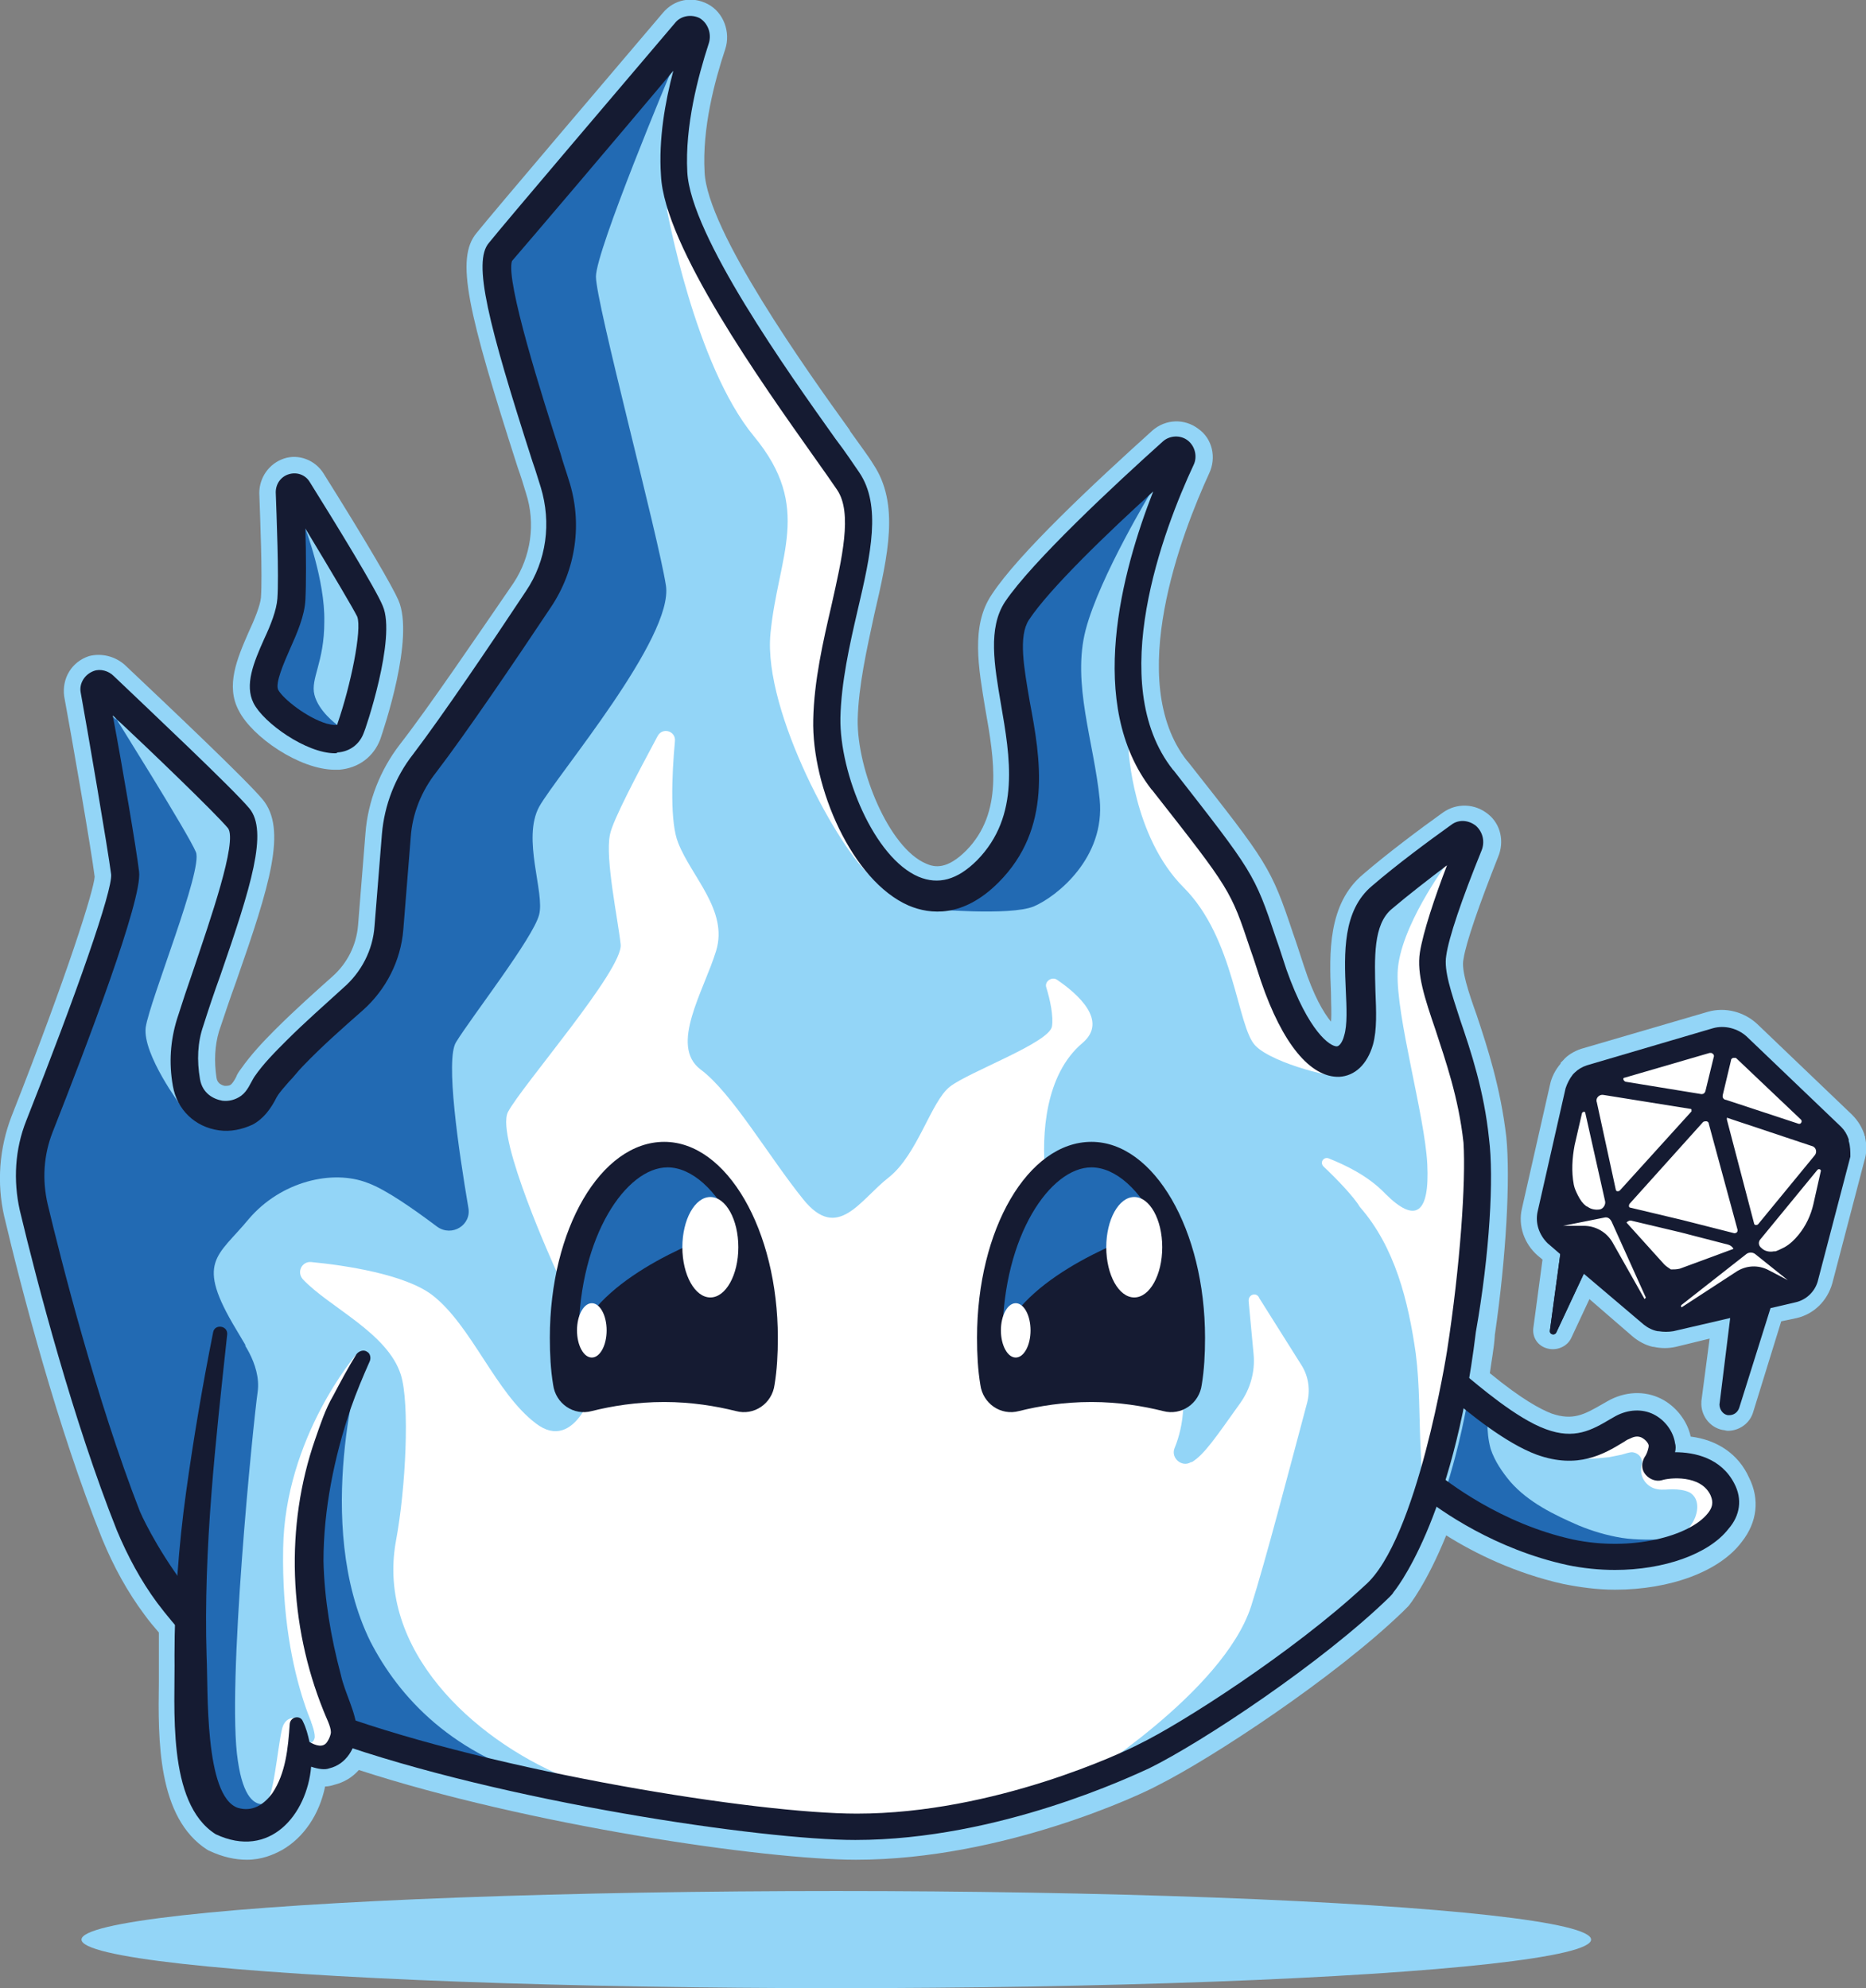 <?xml version="1.0" encoding="utf-8"?>
<!-- Generator: Adobe Illustrator 28.2.0, SVG Export Plug-In . SVG Version: 6.00 Build 0)  -->
<!DOCTYPE svg PUBLIC "-//W3C//DTD SVG 1.1//EN" "http://www.w3.org/Graphics/SVG/1.1/DTD/svg11.dtd">
<svg version="1.1" xmlns:x="http://ns.adobe.com/Extensibility/1.0/" xmlns:i="http://ns.adobe.com/AdobeIllustrator/10.0/" xmlns:graph="http://ns.adobe.com/Graphs/1.0/"
	 xmlns="http://www.w3.org/2000/svg" xmlns:xlink="http://www.w3.org/1999/xlink" x="0px" y="0px" viewBox="0 0 226.7 241.5"
	 style="enable-background:new 0 0 226.7 241.5;" xml:space="preserve">
<rect x="0" y="0" width="226.7" height="241.5" fill="#808080" stroke="none"/>
<style type="text/css">
	.st0{fill:#93D5F7;}
	.st1{fill:#226AB3;}
	.st2{fill:#FFFFFF;}
	.st3{fill:#151B32;}
</style>
<g id="Colors">
	<g>
		<path class="st0" d="M40.7,93.5c0.2,0,0.3,0,0.5,0c2.4-0.2,4.2-1.6,5-3.7c0.4-1.2,4.2-12.3,2.2-16.9c-0.7-1.6-3.7-6.8-9.1-15.4
			c-1-1.6-3-2.4-4.8-1.8c-1.8,0.6-3,2.3-3,4.2c0.1,2.9,0.4,10,0.2,12.7c-0.1,1-0.8,2.7-1.5,4.2c-1.4,3.2-2.8,6.5-1.2,9.5
			C30.6,89.5,36.4,93.5,40.7,93.5z"/>
		<path class="st0" d="M205.4,174.5c-0.4-1.9-1.8-3.7-3.6-4.6c-2-1-4.4-0.9-6.5,0.3c-0.2,0.1-0.5,0.3-0.7,0.4
			c-2.1,1.2-3.5,2-6.1,1.1c-1.3-0.5-3.6-1.7-7.5-4.9c0.2-1.5,0.5-3,0.6-4.5c0,0,0,0,0-0.1c1.4-9.6,1.9-19.1,1.4-24.1
			c-0.7-6-2.3-10.9-3.6-14.8c-1-2.8-1.9-5.5-1.6-6.8c0.3-2,1.9-6.6,4.2-12.4c0.8-1.9,0.3-4-1.2-5.2c-1.6-1.3-3.8-1.4-5.5-0.2
			c-2.8,2-6.8,5-9.7,7.5c-4.3,3.6-4.1,9.6-3.9,14.4c0,1.2,0.1,2.5,0,3.5c-0.9-1.1-2.1-3.1-3.3-6.8c-0.5-1.5-0.9-2.8-1.3-3.9
			c-2.7-8.1-3.1-8.6-12.8-20.9l-0.1-0.1c-7.6-9.7-0.6-27.7,2.7-34.9c0.9-1.9,0.4-4.2-1.3-5.4c-1.7-1.3-4-1.2-5.6,0.2
			c-7.1,6.4-16.3,15-19.5,19.9c-2.6,3.8-1.6,9-0.8,13.9c1.1,6.2,2.2,12.6-2.3,17.2c-2.3,2.3-3.8,2.1-4.9,1.6
			c-4.5-1.9-8.4-11.4-8.3-17.5c0.1-4.1,1.1-8.5,2-12.7c1.7-7.3,3.1-13.5-0.1-18.3c-0.6-1-1.6-2.3-2.8-4l-0.1-0.2
			C98,45,85.9,28,85.6,20.9c-0.3-5.3,1.2-11,2.5-14.9c0.7-2.1-0.2-4.5-2.1-5.5c-1.9-1-4.1-0.6-5.5,1.1c-6.2,7.3-20.6,24.2-22.6,26.7
			c-2.6,3.1-1.1,9.5,5,28.5c0.4,1.1,0.7,2.1,1,3.1c1.2,3.7,0.6,7.7-1.5,10.9C58,77.2,52.1,85.9,48.6,90.4c-2.4,3.1-3.9,6.9-4.2,10.8
			l-0.9,11.2c-0.2,2.4-1.3,4.6-3.1,6.2c-1.9,1.7-4.5,4-7,6.5c-1.5,1.5-2.9,3-4.1,4.7c-0.3,0.4-0.5,0.7-0.6,1
			c-0.2,0.4-0.4,0.7-0.6,0.9c-0.2,0.2-0.5,0.2-0.8,0.2c-0.4-0.1-0.9-0.3-1-1c-0.3-2-0.2-3.9,0.3-5.6c0.6-1.8,1.3-3.9,2.1-6.1
			c4.1-11.7,6.2-18.5,3.2-22.1c-2-2.4-11.3-11.2-16.7-16.3c-1.2-1.1-2.9-1.5-4.4-1.1c-2.1,0.7-3.3,2.7-3,4.9
			c0.8,4.3,3.3,18.6,3.7,21.9c-0.1,1.6-3.2,11.6-10.1,29.1c-1.5,3.9-1.8,8.1-0.9,12.1c2.1,8.9,6.5,25.8,11.9,39.2
			c1.4,3.4,3.1,6.5,5.2,9.3c0.5,0.7,1.1,1.4,1.7,2.1c0,1,0,2,0,3c0,0.9,0,1.9,0,3c-0.1,7-0.2,16.5,5.9,20.4c0.1,0,0.1,0.1,0.2,0.1
			c1.7,0.8,3.2,1.1,4.6,1.1c1.8,0,3.2-0.6,4.3-1.2c2.6-1.5,4.5-4.3,5.2-7.7c0.4,0,0.8-0.1,1.1-0.2c1.2-0.3,2.2-0.9,3-1.8
			c20.6,6.7,49.3,10.9,60.4,10.9c17.9,0,34.8-8,36.6-9c6.6-3.3,21.5-13.1,29.8-21.1c0.2-0.2,0.4-0.4,0.7-0.7
			c0.1-0.1,2.2-2.7,4.6-8.6c3.5,2.2,8.4,4.6,14.2,5.9c2,0.4,4.1,0.7,6.3,0.7c6.7,0,12.7-2.2,15.4-5.8c1.9-2.4,2.2-5.2,0.9-7.8
			C211.2,176.6,208.6,174.9,205.4,174.5z"/>
		<path class="st0" d="M226.6,138.2c0-0.1,0-0.2-0.1-0.3l0-0.1c-0.3-0.9-0.8-1.7-1.5-2.4l-11.5-11c-1.6-1.5-3.9-2.1-6-1.5l-15.4,4.5
			c-0.9,0.3-1.7,0.8-2.2,1.4c-0.1,0.1-0.2,0.2-0.3,0.3l0,0.1c-0.6,0.7-1.1,1.6-1.3,2.6l-3.4,15c-0.5,2.1,0.3,4.3,1.9,5.7l0.6,0.5
			l-1.1,8.2c-0.2,1.2,0.5,2.3,1.7,2.6c1.1,0.3,2.4-0.2,2.9-1.3l2.2-4.7l5.2,4.5c0.7,0.6,1.6,1.1,2.5,1.3l0.1,0
			c0.9,0.2,1.8,0.2,2.7,0l4.1-1l-1,7.6c0,0,0,0.1,0,0.1c-0.1,1.6,1,3.1,2.6,3.4c0.2,0,0.4,0.1,0.6,0.1c1.4,0,2.7-0.9,3.1-2.3l3.4-11
			l1.9-0.4c2.1-0.5,3.7-2.1,4.3-4.2l3.9-14.9C226.8,140.1,226.8,139.1,226.6,138.2z"/>
	</g>
	<ellipse class="st0" cx="101.6" cy="235.6" rx="91.7" ry="5.9"/>
	<path class="st0" d="M36.1,61.5c0.2,0,6.8,6.7,8.3,12.5c1.4,5.8-1.8,15.4-1.8,15.4s-1.2,1.6-4.2,0.4c-3-1.2-4.8-1.1-5.5-2.9
		c-0.7-1.8-1.5-4.6-1.5-4.6l3.4-9l0.7-6.7L36.1,61.5z"/>
	<path class="st0" d="M177.5,138.7c-0.6-5.4-2.1-10-3.4-13.7c-1.3-3.8-2.3-6.8-1.9-9.4c0.4-2.5,1.9-6.7,3.3-10.6
		c-2.1,1.6-4.7,3.6-6.7,5.3c-2.3,1.9-2.1,6-2,10c0.1,2.4,0.2,4.7-0.3,6.5c-0.6,2.3-2.1,3.8-4.1,3.9c-3.5,0.1-6.8-4-9.5-11.6
		c-0.5-1.5-1-2.8-1.3-3.9c-2.4-7.2-2.4-7.2-11.9-19.3l-0.1-0.1c-8-10.3-3.6-26.5,0.2-36.2c-5.2,4.8-12.5,11.8-15.1,15.6
		c-1.4,2-0.7,5.9,0.1,9.9c1.2,6.9,2.7,15.4-3.8,22c-4.3,4.3-8.3,3.9-10.9,2.8c-6.8-2.9-11.8-14.3-11.6-22.6
		c0.1-4.7,1.2-9.5,2.2-13.8c1.3-5.8,2.6-11.3,0.7-14.1c-0.6-0.9-1.6-2.3-2.8-4c-6.4-8.9-18.2-25.6-18.6-34.2
		c-0.2-4.4,0.6-8.9,1.5-12.7C74.8,16.6,64,29.3,62.1,31.7c-0.8,2.4,3.7,16.6,5.9,23.4c0.4,1.1,0.7,2.2,1,3.2
		c1.7,5.3,0.9,10.9-2.2,15.5c-4.3,6.5-10.3,15.3-13.9,20c-1.8,2.3-2.8,5-3.1,7.9L49,112.8c-0.3,3.8-2,7.3-4.9,9.8
		c-1.6,1.4-3.3,2.9-4.8,4.4c-1.4,1.3-2.7,2.6-4,4c-0.6,0.6-1.3,1.3-1.7,2.1c-0.7,1.4-1.6,2.5-2.9,3.3c-1.2,0.7-2.7,0.9-4.1,0.7
		c-2.9-0.4-5.1-2.5-5.6-5.4c-0.5-2.8-0.3-5.6,0.5-8.1c0.6-1.9,1.3-4,2.1-6.3c1.9-5.3,5.3-15.2,4.1-16.9c-1.6-1.9-9.4-9.4-14-13.7
		c1.1,6.5,2.8,16.4,3.2,19c0.4,3.4-6.4,21.3-10.5,31.6c-1.1,2.8-1.3,5.9-0.6,8.8c1.5,6.1,5.2,20.8,9.8,33.6c0,0,0,0,0,0
		c0.1,0.2,1.1,15.6,23.9,29.3c18.5,4.8,53.3,12.1,62.8,12.1c16.7,0,34.1-8.7,35.9-9.5c4.9-2.4,20.3-11,28.8-18.6
		c-1.3-0.4,6.1-8.7,5.1-9.4c0.6-0.4,0.4-0.4,0.1-0.2c0.7-1.8,2.8-14,3.7-14.2C177.4,160.2,178,143.1,177.5,138.7z"/>
	<path class="st1" d="M80.9,71.1c-1-6.3-8.5-34.3-8.5-37.5s9.2-25.1,9.2-25.1S61.6,26.9,61.2,28.8c-0.5,1.9,2.1,18,4.1,21.8
		c2,3.7,3.1,12.6,3.1,14.8c0,2.2-13.6,23-14,23.7c-0.4,0.7-7.1,11-7.1,11s-0.3,17.3-0.4,18c-0.2,0.7-12.7,12.2-13.2,12.9
		c-0.5,0.6-3.8,3.3-4.8,3.6c-1,0.3-5-0.2-5.9-2c-0.9-1.8,0.5-8.7,3.4-17.1s3.2-15,2.6-16.8c-0.6-1.8-16-13.6-16-13.6
		s3,17.6,2.5,22.3c-0.5,4.7-11.3,30-12.5,33c-1.2,3,9.4,37.8,10.1,38.6c0.1,0.1,0.2,0.2,0.3,0.4c0.4,1.6,1.2,3.8,1.4,5.2
		c0.3,2.3,7.4,12.4,14.6,19.3s38.1,12.7,38.1,12.7C54.9,213.4,48.4,206,45,199.4c-7.1-14.4-1.1-34.3-1.1-34.3
		c-3.7,2.2-6.8,12.9-6.8,12.9l0,0c-1-2.2-1.9-3.9-1.9-3.9h0c-1.3-3.1-3.7-8-6.5-12.6c-5-8.3-2.3-8.8,1.5-13.4
		c3.9-4.6,10.2-6.1,14.5-4.4c2.2,0.8,5.6,3.2,8.4,5.3c1.8,1.3,4.2-0.2,3.8-2.3c-1.2-7.1-2.8-18-1.5-20.1c1.9-3.1,9.4-12.7,10.1-15.5
		c0.7-2.7-2.1-9.2,0-13.1C67.7,94.1,81.9,77.4,80.9,71.1z"/>
	<path class="st1" d="M140,59.5c0,0-6.4,10.5-8.1,17c-1.7,6.5,1,13.6,1.7,20.6c0.7,7.1-5.2,11.8-8,13c-2.9,1.2-12.7,0.3-12.7,0.3
		s8.7-0.7,10.5-8.3c1.8-7.6,0.8-14.4,0.5-14.8c-0.3-0.4-5.2-10.7,0.4-14.4S140,59.5,140,59.5z"/>
	<path class="st2" d="M178.5,135.9c-1.8-6-3.9-18.3-3.9-18.3s-0.6-4.2,1.1-7.2c1.7-3,0-5.4,0-5.4s-5.7,7.7-5.9,13.1
		s3.3,17.4,3.6,23.3c0.3,6-1.4,7.3-5.1,3.6c-2.1-2.2-4.9-3.5-6.9-4.3c-0.6-0.2-1.1,0.5-0.6,1c1.6,1.5,3.7,3.7,4.4,4.9
		c4.3,4.9,5.9,11.5,6.8,17.8c0.5,3.9,0.4,7.8,0.6,11.8c0.1,1.4,0.1,2.9,0.1,4.3c1.6-4.9,5.1-18,5.3-18.5
		C178.2,161.1,180.3,141.9,178.5,135.9z"/>
	<path class="st1" d="M37.1,64.2c0,0,2.4,6.3,2.3,11.3c0,5-1.7,6.9-1.2,8.9c0.5,2,2.7,3.6,2.7,3.6s0.9,3.7-3.4,0.5s-6.2-4.5-5.4-6.8
		c0.8-2.4,3.4-5.8,3.7-7.6s0.4-6.5,0.4-6.5L37.1,64.2"/>
	<path class="st2" d="M81,25.3c0,0,3.4,19,10.6,27.7s2.9,14.5,2,24s8.5,26.5,12.3,29.5c3.8,3-5.1-6.1-4.7-16.7
		c0.4-10.6,3.3-23.5,3.3-25.6c0-2-4.2-11-5.2-11.9S81,25.3,81,25.3"/>
	<path class="st2" d="M137.1,91c0,0,0.5,10.6,6.7,16.8s6.5,16.9,8.7,19.2s10.6,4.2,9.8,3.5c-0.8-0.7-6.1-2.3-7.4-9.4
		c-1.3-7.2-3.3-14.5-5-16c-1.7-1.5-5.1-4.7-5.1-4.7"/>
	<path class="st0" d="M13.8,86.8c0,0,9.1,14.5,10,16.7c0.9,2.1-5.6,18-6.1,21.3c-0.4,3.3,4.4,9.7,4.2,9.4
		c-0.1-0.2,0.9-12.1,4.8-19.8s4.7-15,2.7-16.2c-2-1.2-16.1-11.4-16.1-11.4"/>
	<path class="st2" d="M151.7,158.1l0.6,6.4c0.2,2.1-0.4,4.2-1.6,5.9c-3,4.2-4.4,6.3-5.9,7.2l-0.1,0c-1.1,0.7-2.5-0.5-2-1.7
		c1.1-2.7,1.7-6.6,0-11.3c-3.6-9.7-15.2-16.7-15.7-21.8c-0.5-5.1,0-12.3,4.5-16.1c3.2-2.7-0.6-6-3.1-7.7c-0.6-0.4-1.5,0.2-1.3,0.9
		c0.5,1.6,0.9,3.6,0.7,4.8c-0.4,2-10.1,5.5-12.4,7.3c-2.3,1.8-3.9,8.2-7.4,11c-3.5,2.7-6.2,7.9-10.4,2.7s-8.7-13-12.5-15.8
		c-3.8-2.9,0.4-9.5,1.9-14.4c1.5-4.9-3-9-4.6-13.1c-1-2.4-0.8-8.1-0.4-12.4c0.1-1.2-1.5-1.7-2.1-0.6c-2.3,4.3-5.5,10.3-5.8,12
		c-0.6,2.9,1,10.4,1.3,13.3c0.4,3-12.1,17.3-13.7,20.4c-1.5,3.1,5.8,19.1,5.8,19.1s5.1,9.9,5.1,12.1c0,2.1-2.7,10.3-7.5,6.6
		c-4.9-3.7-7.8-11.9-12.6-15.6c-3.3-2.5-10.5-3.6-14.7-4c-1.1-0.1-1.8,1.2-1,2.1c3.2,3.4,10.3,6.5,11.9,11.6
		c1.1,3.5,0.6,13.8-0.6,20.2c-2.4,13.2,9.4,24,20.4,28.6c5.7,2.4,11.8,3.6,17.9,4.2c6.1,0.5,12.3,1.6,18.5,1.5
		c9.2-0.1,26.3-5.2,26.3-5.2s17.4-10.7,20.8-21.2c1.8-5.7,4.5-16.1,6.8-24.7c0.4-1.5,0.2-3.2-0.7-4.6l-5.1-8.1
		C152.7,156.9,151.6,157.2,151.7,158.1z"/>
</g>
<g id="Outline">
	<path class="st3" d="M62.1,31.6"/>
	<path class="st3" d="M40.7,91.5c-3.5,0-8.7-3.7-9.9-6.1c-1.1-2.2,0-4.9,1.3-7.8c0.8-1.7,1.5-3.5,1.6-4.9c0.2-2.8-0.1-10-0.2-12.9v0
		c0-1,0.6-1.9,1.6-2.2c1-0.3,2,0.1,2.5,0.9c3,4.8,8.1,13.1,8.9,15.1c1.7,3.9-2.2,15.3-2.3,15.4c-0.5,1.4-1.7,2.3-3.2,2.4
		C40.9,91.5,40.8,91.5,40.7,91.5z M37.1,64.2c0.1,3.3,0.1,6.8,0,8.7c-0.1,1.9-1,4-1.9,6c-0.7,1.6-1.8,4.1-1.4,4.9
		c0.6,1.1,3.5,3.4,5.9,4.1c0.8,0.2,1.2,0.2,1.3,0.1c0,0,0,0,0-0.1c1.6-4.6,3-11.4,2.4-13C42.9,73.9,40.6,70,37.1,64.2z M36.9,59.6
		C36.9,59.6,36.9,59.6,36.9,59.6C36.9,59.6,36.9,59.6,36.9,59.6L36.9,59.6z"/>
	<path class="st3" d="M54.3,208.9L54.3,208.9L54.3,208.9z"/>
	<path class="st3" d="M80.7,138.7c-7.7,0-13.9,10.6-13.9,23.8c0,2,0.1,3.9,0.4,5.7c0.3,2.3,2.5,3.8,4.7,3.2c2.4-0.6,5.4-1.1,8.8-1.1
		c3.3,0,6.3,0.5,8.7,1.1c2.2,0.6,4.4-0.9,4.7-3.2c0.3-1.8,0.4-3.7,0.4-5.7C94.5,149.4,88.3,138.7,80.7,138.7z"/>
	<path class="st3" d="M132.6,138.7c-7.7,0-13.9,10.6-13.9,23.8c0,2,0.1,3.9,0.4,5.7c0.3,2.3,2.5,3.8,4.7,3.2
		c2.4-0.6,5.4-1.1,8.8-1.1c3.3,0,6.3,0.5,8.7,1.1c2.2,0.6,4.4-0.9,4.7-3.2c0.3-1.8,0.4-3.7,0.4-5.7
		C146.4,149.4,140.2,138.7,132.6,138.7z"/>
	<g>
		<path class="st1" d="M89.2,149.1c-2.1-4.6-5.2-7.3-8.1-7.3c-5,0-10.7,8.3-10.8,20.3C73.6,154.6,85.9,150.2,89.2,149.1z"/>
		<ellipse class="st2" cx="86.3" cy="151.5" rx="3.4" ry="6.1"/>
		<ellipse class="st2" cx="71.9" cy="161.6" rx="1.8" ry="3.3"/>
	</g>
	<g>
		<path class="st1" d="M140.7,149.1c-2.1-4.6-5.2-7.3-8.1-7.3c-5,0-10.7,8.3-10.8,20.3C125.1,154.6,137.4,150.2,140.7,149.1z"/>
		<ellipse class="st2" cx="137.8" cy="151.5" rx="3.4" ry="6.1"/>
		<ellipse class="st2" cx="123.4" cy="161.6" rx="1.8" ry="3.3"/>
	</g>
	<g>
		<path class="st3" d="M180.9,138.3c-0.6-5.8-2.2-10.6-3.5-14.4c-1.1-3.4-2-6-1.7-7.8c0.3-2.2,1.9-6.9,4.3-12.8c0.4-1,0.2-2.2-0.7-3
			c-0.9-0.7-2.1-0.8-3-0.1c-2.8,2-6.7,4.9-9.6,7.4c-3.6,3-3.4,8.2-3.2,12.7c0.1,2.1,0.2,4.2-0.2,5.5c-0.2,0.8-0.6,1.3-0.9,1.3
			c-0.8,0-3.4-1.7-6.1-9.3c-0.5-1.5-0.9-2.8-1.3-3.9c-2.6-7.8-2.8-8-12.4-20.3l-0.1-0.1c-8.3-10.5-1.1-29.3,2.5-37
			c0.5-1,0.2-2.3-0.7-3c-0.9-0.7-2.2-0.6-3,0.1c-5.8,5.2-15.9,14.6-19.2,19.5c-2.1,3.2-1.3,7.7-0.5,12.4c1.1,6.4,2.4,13.6-2.9,19
			c-2.4,2.4-4.7,3-7.1,2c-5.4-2.3-9.6-12.5-9.5-19.3c0.1-4.3,1.1-8.8,2.1-13.1c1.6-6.8,2.9-12.7,0.2-16.7c-0.7-1-1.6-2.4-2.9-4.1
			c-5.7-8-17.6-24.7-18-32.4c-0.3-5.6,1.3-11.6,2.6-15.6c0.4-1.2-0.1-2.5-1.1-3.1c-1-0.5-2.3-0.3-3,0.6
			c-6.2,7.3-20.6,24.2-22.6,26.7c-2,2.3-0.1,9.8,5.3,26.6c0.4,1.1,0.7,2.2,1,3.1c1.3,4.3,0.7,8.9-1.8,12.6
			c-4.3,6.5-10.2,15.2-13.7,19.8c-2.2,2.8-3.5,6.2-3.8,9.7l-0.9,11.2c-0.2,2.9-1.6,5.6-3.8,7.5c-2.3,2.1-4.7,4.2-6.9,6.4
			c-1.4,1.4-2.8,2.8-3.9,4.4c-0.5,0.8-0.8,1.7-1.6,2.3c-0.7,0.5-1.5,0.7-2.3,0.6c-1.1-0.2-2.4-0.9-2.7-2.6c-0.4-2.3-0.3-4.5,0.4-6.5
			c0.6-1.9,1.3-4,2.1-6.2c3.7-10.7,5.8-17.4,3.5-20.2c-2-2.4-12.2-12-16.5-16.1c-0.6-0.6-1.6-0.9-2.4-0.6c-1.1,0.4-1.8,1.5-1.6,2.6
			c0.8,4.4,3.3,19,3.7,22.1c0.2,1.9-4.2,14.5-10.3,29.9c-1.4,3.5-1.6,7.3-0.8,10.9c2.1,8.8,6.5,25.6,11.8,38.9
			c1.3,3.1,2.9,6.1,4.9,8.8c9.5,12.6,21.2,16.8,21.2,16.8c20.9,7.4,52.4,12,63.6,12c17.5,0,33.9-7.9,35.7-8.7
			c6.5-3.2,21.1-12.9,29.2-20.8c0.2-0.2,0.4-0.4,0.5-0.6c0,0,7.2-8.5,10-31.6l0,0C181,152.2,181.5,143,180.9,138.3z M175.8,164.1
			c0,0-3.6,23-10,28.5c-8.6,8-22.3,16.8-27.5,19.3c-1.7,0.9-17.5,8.4-34.2,8.4c-12.1,0-43.4-5-63.2-12.1C24,200.1,17,183.6,17,183.6
			c-5.3-13.6-9.6-30.6-11.2-37.3c-0.7-3-0.5-6,0.6-8.8c4.1-10.4,10.9-28.2,10.5-31.6c-0.3-2.6-2-12.6-3.2-19
			c4.6,4.3,12.4,11.8,14,13.7c1.2,1.6-2.3,11.5-4.1,16.9c-0.8,2.3-1.5,4.4-2.1,6.3c-0.8,2.6-1,5.3-0.5,8.1c0.5,2.9,2.7,5,5.6,5.4
			c1.4,0.2,2.8-0.1,4.1-0.7c1.3-0.7,2.2-1.9,2.9-3.3c0.4-0.7,1-1.3,1.5-1.9c0.6-0.6,1.1-1.3,1.7-1.9c2.3-2.4,4.8-4.6,7.3-6.8
			c2.8-2.5,4.6-6,4.9-9.8l0.9-11.2c0.2-2.9,1.3-5.6,3.1-7.9c3.6-4.7,9.5-13.4,13.9-20c3.1-4.6,3.9-10.3,2.2-15.5
			c-0.3-1-0.7-2.1-1-3.2c-2.2-6.8-6.7-21-5.9-23.4c2-2.3,12.8-15,19.6-23.1c-1,3.8-1.8,8.3-1.5,12.7c0.4,8.6,12.3,25.3,18.6,34.2
			c1.2,1.7,2.2,3.1,2.8,4c1.9,2.8,0.6,8.3-0.7,14.1c-1,4.3-2.1,9.1-2.2,13.8c-0.2,8.2,4.7,19.6,11.6,22.6c2.6,1.1,6.6,1.5,10.9-2.8
			c6.6-6.6,5.1-15.1,3.8-22c-0.7-4.1-1.4-7.9-0.1-9.9c2.5-3.8,9.8-10.8,15.1-15.6c-3.8,9.7-8.2,25.9-0.2,36.2l0.1,0.1
			c9.5,12.1,9.5,12.1,11.9,19.3c0.4,1.1,0.8,2.4,1.3,3.9c2.6,7.6,6,11.7,9.5,11.6c1.9-0.1,3.4-1.5,4.1-3.9c0.5-1.8,0.4-4.1,0.3-6.5
			c-0.1-4-0.3-8.1,2-10c2-1.7,4.6-3.7,6.7-5.3c-1.5,3.9-2.9,8.1-3.3,10.6c-0.4,2.6,0.6,5.6,1.9,9.4c1.2,3.7,2.8,8.2,3.4,13.7
			C178.1,143.5,177.4,153.8,175.8,164.1z"/>
	</g>
</g>
<g id="Hands">
	<path class="st0" d="M39.4,203.8c-0.5-1.1-0.8-2.4-1-3.7c-0.3-2.1-0.4-4.2-0.6-6.3c-0.2-3.3-0.4-6.7-0.3-10.1
		c0.2-3.4,1-6.5,2.3-9.7c0.6-1.4,1.2-2.8,2-4.1c0.4-0.6,0.7-1.2,1-1.8c0.3-1.4,0.6-2.4,0.9-3.1c2.8-5.6-8,2.8-16.9-3
		c0,0-3.3,27.1-3,41.2s0.9,17,4.1,17.7c3.2,0.6,6.5-1.8,7.4-5c0.9-3.2,1.5-5,1.5-5s0.9,2,3.4,1.7c2.5-0.4-0.9-8.7-0.9-8.7
		S39.4,203.9,39.4,203.8z"/>
	<path class="st1" d="M28.9,162.2c0,0,2.9,3.4,2.4,6.9c-0.5,3.4-3.8,35.9-2.4,44.8c1.3,8.9,5.5,3.8,5.5,3.8s-3.4,6.9-7.3,2.5
		c-3.9-4.3-3.9-12.6-3.8-12.7c0.1-0.2,0.8-20.1,1.4-25.8c0.5-5.7,2.5-19.8,2.5-19.8L28.9,162.2z"/>
	<path class="st2" d="M43.3,164.5c0,0-8.7,10.1-8.9,23.6c-0.3,16.5,5.2,24.7,5.2,24.7s2.1-0.8,1.9-2c-0.2-1.2-6.1-16.1-3.3-28
		C41,171,43.3,164.5,43.3,164.5z"/>
	<path class="st2" d="M35.8,208.7c0,0-0.9-0.2-1.4,0.9s-1,7.6-1.8,8.9c-0.8,1.3,2.8-0.1,3-3.9C35.8,210.8,35.8,208.7,35.8,208.7z"/>
	<path class="st2" d="M37.8,209.1c0,0.1,0.6,1.6,0.4,2.1c-0.2,0.6-0.5,0.4-0.5,0.4s1,1,1.6,0.7c0.6-0.3,0-1.9,0-1.9"/>
	<path class="st3" d="M44.9,165.4c0.2-0.4,0.1-1-0.3-1.2c-0.4-0.3-1-0.1-1.3,0.3c-1,1.6-1.9,3.3-2.8,5c0,0,0,0,0,0
		c-1,1.7-1.6,3.6-2.2,5.3c-3.7,10.6-3.2,22.6,1,33c0.3,0.8,0.9,1.9,0.9,2.6c0,0.3-0.2,0.8-0.4,1.1c-0.5,0.9-1.5,0.5-2.2,0.1
		c-0.2-0.9-0.4-1.7-0.8-2.5c-0.3-0.8-1.5-0.6-1.6,0.3c-0.2,3-0.5,6-2.1,8.4c-1.1,1.5-2.5,2.3-4.2,1.8c-4.1-1.4-3.6-14.4-3.8-18.4
		c-0.4-13.1,1.1-26.1,2.5-39.1c0.1-1.1-1.5-1.3-1.7-0.3c-1.3,6.5-2.4,13-3.3,19.5c-0.9,6.5-1.4,13.3-1.4,19.8c0.1,6.2-1,17.9,5,21.7
		c6.6,3.1,11.1-2.4,11.6-8.2c0.9,0.3,1.7,0.4,2.2,0.2c2.1-0.5,3.2-2.5,3.4-4.5c-0.2-2.5-1.5-4.6-2-6.9c-1.2-4.5-2-9.2-2.1-13.8
		c0-6.2,1.3-12.6,3.3-18.5C43.3,169.1,44.1,167.2,44.9,165.4z"/>
	<path class="st0" d="M208,179.5c-2.7-2.8-6.6-2.1-6.6-2.1s1.9-3.1-0.5-4.3c-2.4-1.2-4,1.6-10.8,2.2c-5.7,0.5-10.4-3.4-11.9-4.8
		c-0.8,4.3-1.8,7.9-2.8,11c1.6,1,5.8,3.7,6.2,4.1c0.6,0.5,11.7,3.7,20.2,2.1C210.3,186.2,210.7,182.4,208,179.5z"/>
	<path class="st2" d="M208,179.5c-2.7-2.8-6.6-2.1-6.6-2.1s1.9-3.1-0.5-4.3c-2.4-1.2-4,1.6-10.8,2.2c-0.3,0-0.5,0-0.8,0
		c0.3,0.6,0.5,1.2,0.8,1.9c0.8,0,1.7,0,2.5,0c1,0,2-0.1,2.9-0.2c0.5-0.1,1-0.2,1.5-0.3c0.4-0.1,0.9-0.3,1.3-0.3
		c0.9,0.1,1.4,0.9,1.1,1.7c0,0,0,0.1,0,0.1c-0.2,1.3,0.7,2.5,2,2.7c0.6,0.1,1.2,0,1.8,0c0.7,0,1.5,0.1,2.1,0.4
		c1.3,0.8,1,2.6,0.3,3.7c-0.6,1-1.5,1.7-2.4,2.4C210.4,185.7,210.5,182.2,208,179.5z"/>
	<path class="st1" d="M202.9,187c-2,0-4,0.1-5.9-0.2c-1.8-0.3-3.5-0.8-5.2-1.5c-3-1.3-6.1-2.8-8.3-5.3c-1-1.2-1.9-2.5-2.4-4
		c-0.3-1.1-0.4-2.2-0.4-3.3c-1.1-0.8-2-1.5-2.5-2c-0.8,4.3-1.8,7.9-2.8,11c1.6,1,5.8,3.7,6.2,4.1c0.6,0.5,11.7,3.7,20.2,2.1
		c1.2-0.2,2.2-0.5,3.1-0.8C204.2,187,203.6,186.9,202.9,187z"/>
	<path class="st3" d="M210.7,180.2c-1.6-3.1-4.8-3.8-7.2-3.8c0.1-0.4,0.1-0.8,0-1.1c-0.2-1.4-1.2-2.8-2.6-3.5
		c-1.4-0.7-3.1-0.6-4.6,0.2c-0.2,0.1-0.5,0.3-0.7,0.4c-2.2,1.3-4.3,2.5-7.8,1.2c-3.6-1.3-8.3-5.4-9.9-6.7c-0.4-0.3-0.6-0.5-0.7-0.6
		c0,0.2-0.1,0.3-0.1,0.5c0.2,0.2,0.3,0.4,0.2,0.7c-0.2,0.8-0.6,1.6-1,2.3c2.1,1.8,6.6,5.5,10.4,6.9c5,1.8,8.2-0.1,10.5-1.5
		c0.2-0.1,0.4-0.3,0.7-0.4c0.6-0.3,1-0.4,1.5-0.2c0.6,0.3,0.9,0.8,0.9,1c0,0.3-0.2,1-0.5,1.4c-0.4,0.7-0.4,1.5,0.1,2.1
		c0.5,0.6,1.3,0.9,2,0.7c0.9-0.3,4.7-0.7,5.9,1.8c0.2,0.5,0.5,1.2-0.3,2.2c-2.2,2.8-9.3,4.7-16.4,3.2c-8.7-1.9-15.3-7-17.1-8.5
		c-0.5,1-0.9,2-1.5,3c2.6,2.1,9.2,6.7,17.9,8.6c1.9,0.4,3.9,0.6,5.8,0.6c5.9,0,11.4-1.9,13.8-5C211.4,184.1,211.7,182.1,210.7,180.2
		z"/>
</g>
<g id="Dice">
	<g>
		<path class="st3" d="M223.8,138.8C223.8,138.8,223.8,138.7,223.8,138.8c0-0.1,0-0.1,0-0.1c-0.1-0.5-0.4-0.9-0.7-1.2l-11.5-11
			c-0.9-0.8-2.1-1.1-3.3-0.8l-15.3,4.5c-0.5,0.2-0.9,0.4-1.2,0.7c0,0-0.1,0-0.1,0.1c0,0,0,0,0,0.1c-0.3,0.4-0.6,0.8-0.7,1.3l-3.4,15
			c-0.2,1.1,0.1,2.2,1,3l1.1,0.9l-1.4,10.3c-0.1,0.5,0.6,0.7,0.8,0.2l3.7-7.9l7.4,6.3c0.4,0.3,0.9,0.6,1.3,0.7c0,0,0.1,0,0.1,0
			c0.5,0.1,0.9,0.1,1.4,0l8.1-1.9l-1.5,11.6c0,0.5,0.7,0.6,0.8,0.2l3.9-12.5l3.4-0.8c1.1-0.3,1.9-1.1,2.2-2.2l3.9-14.9
			C223.9,139.8,223.9,139.3,223.8,138.8z"/>
		<path class="st3" d="M224.6,138.6c0,0,0-0.1,0-0.1l0-0.1c-0.2-0.6-0.5-1.1-0.9-1.5l-11.5-11c-1.1-1-2.7-1.4-4.1-1l-15.3,4.5
			c-0.6,0.2-1.1,0.5-1.5,0.9c0,0-0.1,0.1-0.1,0.1l-0.1,0.1c-0.4,0.5-0.7,1.1-0.9,1.7l-3.4,15c-0.3,1.4,0.2,2.8,1.2,3.8l2.2,1.9
			l0.3-1.9l-1.4-1.2c-0.6-0.5-0.9-1.4-0.7-2.2l3.4-15c0.1-0.4,0.3-0.7,0.5-1l0.1-0.1c0.2-0.2,0.5-0.4,0.8-0.5l15.3-4.5
			c0.9-0.3,1.8,0,2.5,0.6l11.5,11c0.2,0.3,0.4,0.6,0.6,0.9l0,0.1c0.1,0.4,0.1,0.7,0,1.1l-3.9,14.9c-0.2,0.8-0.8,1.4-1.6,1.6
			l-3.9,0.9l-2.7,8.8l1.1-8.4l-9.2,2.2c-0.3,0.1-0.7,0.1-1,0l-0.2,0c-0.3-0.1-0.7-0.2-1-0.5l-8.2-7l-0.7,1.5l1.3,1.1l6.6,5.6
			c0.5,0.4,1.1,0.7,1.7,0.8l0.1,0c0.6,0.1,1.2,0.1,1.8,0l6.9-1.6l-1.3,10.5c0,0.6,0.4,1.2,1,1.3c0.1,0,0.2,0,0.2,0
			c0.5,0,1-0.3,1.2-0.9l3.8-12.1l3-0.7c1.4-0.3,2.5-1.4,2.8-2.8l3.9-14.9C224.8,139.9,224.8,139.2,224.6,138.6z"/>
	</g>
	<g>
		<path class="st2" d="M223.2,138.9C223.2,138.9,223.2,138.9,223.2,138.9c0-0.1,0-0.1,0-0.1c-0.1-0.4-0.4-0.9-0.7-1.2L211.3,127
			c-0.8-0.8-2.1-1.1-3.2-0.8l-14.7,4.3c-0.4,0.1-0.8,0.4-1.2,0.7c0,0,0,0-0.1,0.1c0,0,0,0,0,0.1c-0.3,0.4-0.6,0.8-0.7,1.3l-3.3,14.5
			c-0.2,1.1,0.1,2.1,0.9,2.9l11.1,9.5c0.4,0.3,0.8,0.5,1.3,0.6c0,0,0.1,0,0.1,0c0.4,0.1,0.9,0.1,1.4,0l14.3-3.4
			c1-0.2,1.9-1.1,2.1-2.1l3.7-14.4C223.3,139.9,223.3,139.4,223.2,138.9z"/>
		<g>
			<path class="st3" d="M223.8,138.8C223.8,138.8,223.8,138.7,223.8,138.8c0-0.1,0-0.1,0-0.1c-0.1-0.5-0.4-0.9-0.7-1.2l-11.5-11
				c-0.9-0.8-2.1-1.1-3.3-0.8l-15.3,4.5c-0.5,0.2-0.9,0.4-1.2,0.7c0,0-0.1,0-0.1,0.1c0,0,0,0,0,0.1c-0.3,0.4-0.6,0.8-0.7,1.3
				l-3.4,15c-0.2,1.1,0.1,2.2,1,3l1.1,0.9l-1.4,10.3c-0.1,0.5,0.6,0.7,0.8,0.2l3.7-7.9l7.4,6.3c0.4,0.3,0.9,0.6,1.3,0.7
				c0,0,0.1,0,0.1,0c0.5,0.1,0.9,0.1,1.4,0l11.4-2.7l3.4-0.8c1.1-0.3,1.9-1.1,2.2-2.2l3.9-14.9C223.9,139.8,223.9,139.3,223.8,138.8
				z M220.5,140.3l-6.9,8.4c-0.1,0.1-0.2,0.1-0.3,0.1c-0.1,0-0.2-0.1-0.2-0.2l-3.3-12.6c0-0.1,0-0.1,0-0.2c0,0,0.1-0.1,0.1,0
				c0,0,0,0,0,0l10.2,3.4C220.6,139.3,220.8,139.9,220.5,140.3z M209.3,133l1-4.2c0-0.2,0.2-0.3,0.3-0.3c0,0,0.1,0,0.2,0
				c0.1,0,0.1,0,0.2,0.1l7.8,7.4c0.2,0.2,0,0.6-0.3,0.5l-8.8-2.9C209.5,133.6,209.2,133.4,209.3,133z M211.1,149.4
				c0,0.1,0,0.2-0.1,0.3c0,0-0.1,0.1-0.3,0.1l0,0l-6.3-1.6l-6.3-1.5l0,0c-0.2,0-0.2-0.2-0.2-0.2c0,0,0-0.2,0.1-0.3l8.9-9.9
				c0.1-0.1,0.3-0.1,0.4-0.1c0.1,0,0.3,0.1,0.3,0.3c0,0,0,0,0,0L211.1,149.4z M197.4,130.9l10.3-3c0.1,0,0.1,0,0.2,0
				c0.1,0,0.1,0.1,0.2,0.1c0,0,0.2,0.2,0.1,0.4l-1,4.1c-0.1,0.4-0.4,0.4-0.5,0.4l-9.2-1.5C197.2,131.3,197.1,130.9,197.4,130.9z
				 M194.8,133l10.6,1.7c0,0,0,0,0,0c0.1,0,0.1,0.1,0.1,0.1c0,0,0,0.1,0,0.2l-8.7,9.6c-0.1,0.1-0.2,0.1-0.3,0.1
				c-0.1,0-0.2-0.1-0.2-0.2l-2.3-10.6C193.8,133.4,194.3,132.9,194.8,133z M191.3,139.1l0.9-3.9c0.1-0.2,0.4-0.2,0.4,0l2.4,10.7
				c0.1,0.4-0.2,0.9-0.6,1c-0.5,0.1-1.1,0-1.5-0.3l-0.2-0.1c-0.4-0.3-0.7-0.7-1-1.3c-0.2-0.4-0.4-0.8-0.5-1.3
				C190.9,142.3,191,140.7,191.3,139.1z M199.8,157.8l-3.9-6.9c-0.7-1.2-2-2-3.5-2l-2.5,0l5-1c0.4-0.1,0.7,0.1,0.9,0.5l4.1,9.1
				C200,157.6,199.9,157.7,199.8,157.8z M203,154.2c-0.3-0.2-0.6-0.4-0.8-0.6l-4.6-5.1c0.2-0.2,0.4-0.3,0.7-0.2l5.9,1.4l5.8,1.5
				c0.3,0.1,0.5,0.3,0.6,0.5l-6.5,2.4C203.7,154.2,203.4,154.2,203,154.2z M214.9,154.3c-1.3-0.7-2.8-0.6-4,0.2l-6.6,4.3
				c-0.1-0.1-0.1-0.2,0-0.3l7.9-6.2c0.3-0.2,0.7-0.2,1,0l4,3.2L214.9,154.3z M220.3,146.3c-0.3,1.3-0.9,2.6-1.8,3.7
				c-0.5,0.6-1,1.1-1.7,1.5c-0.4,0.2-0.8,0.4-1.1,0.5l-0.2,0c-0.5,0.1-1.1,0-1.5-0.4c-0.4-0.3-0.4-0.8-0.1-1.1l6.9-8.4
				c0.2-0.2,0.5,0,0.4,0.2L220.3,146.3z"/>
		</g>
	</g>
</g>
</svg>
